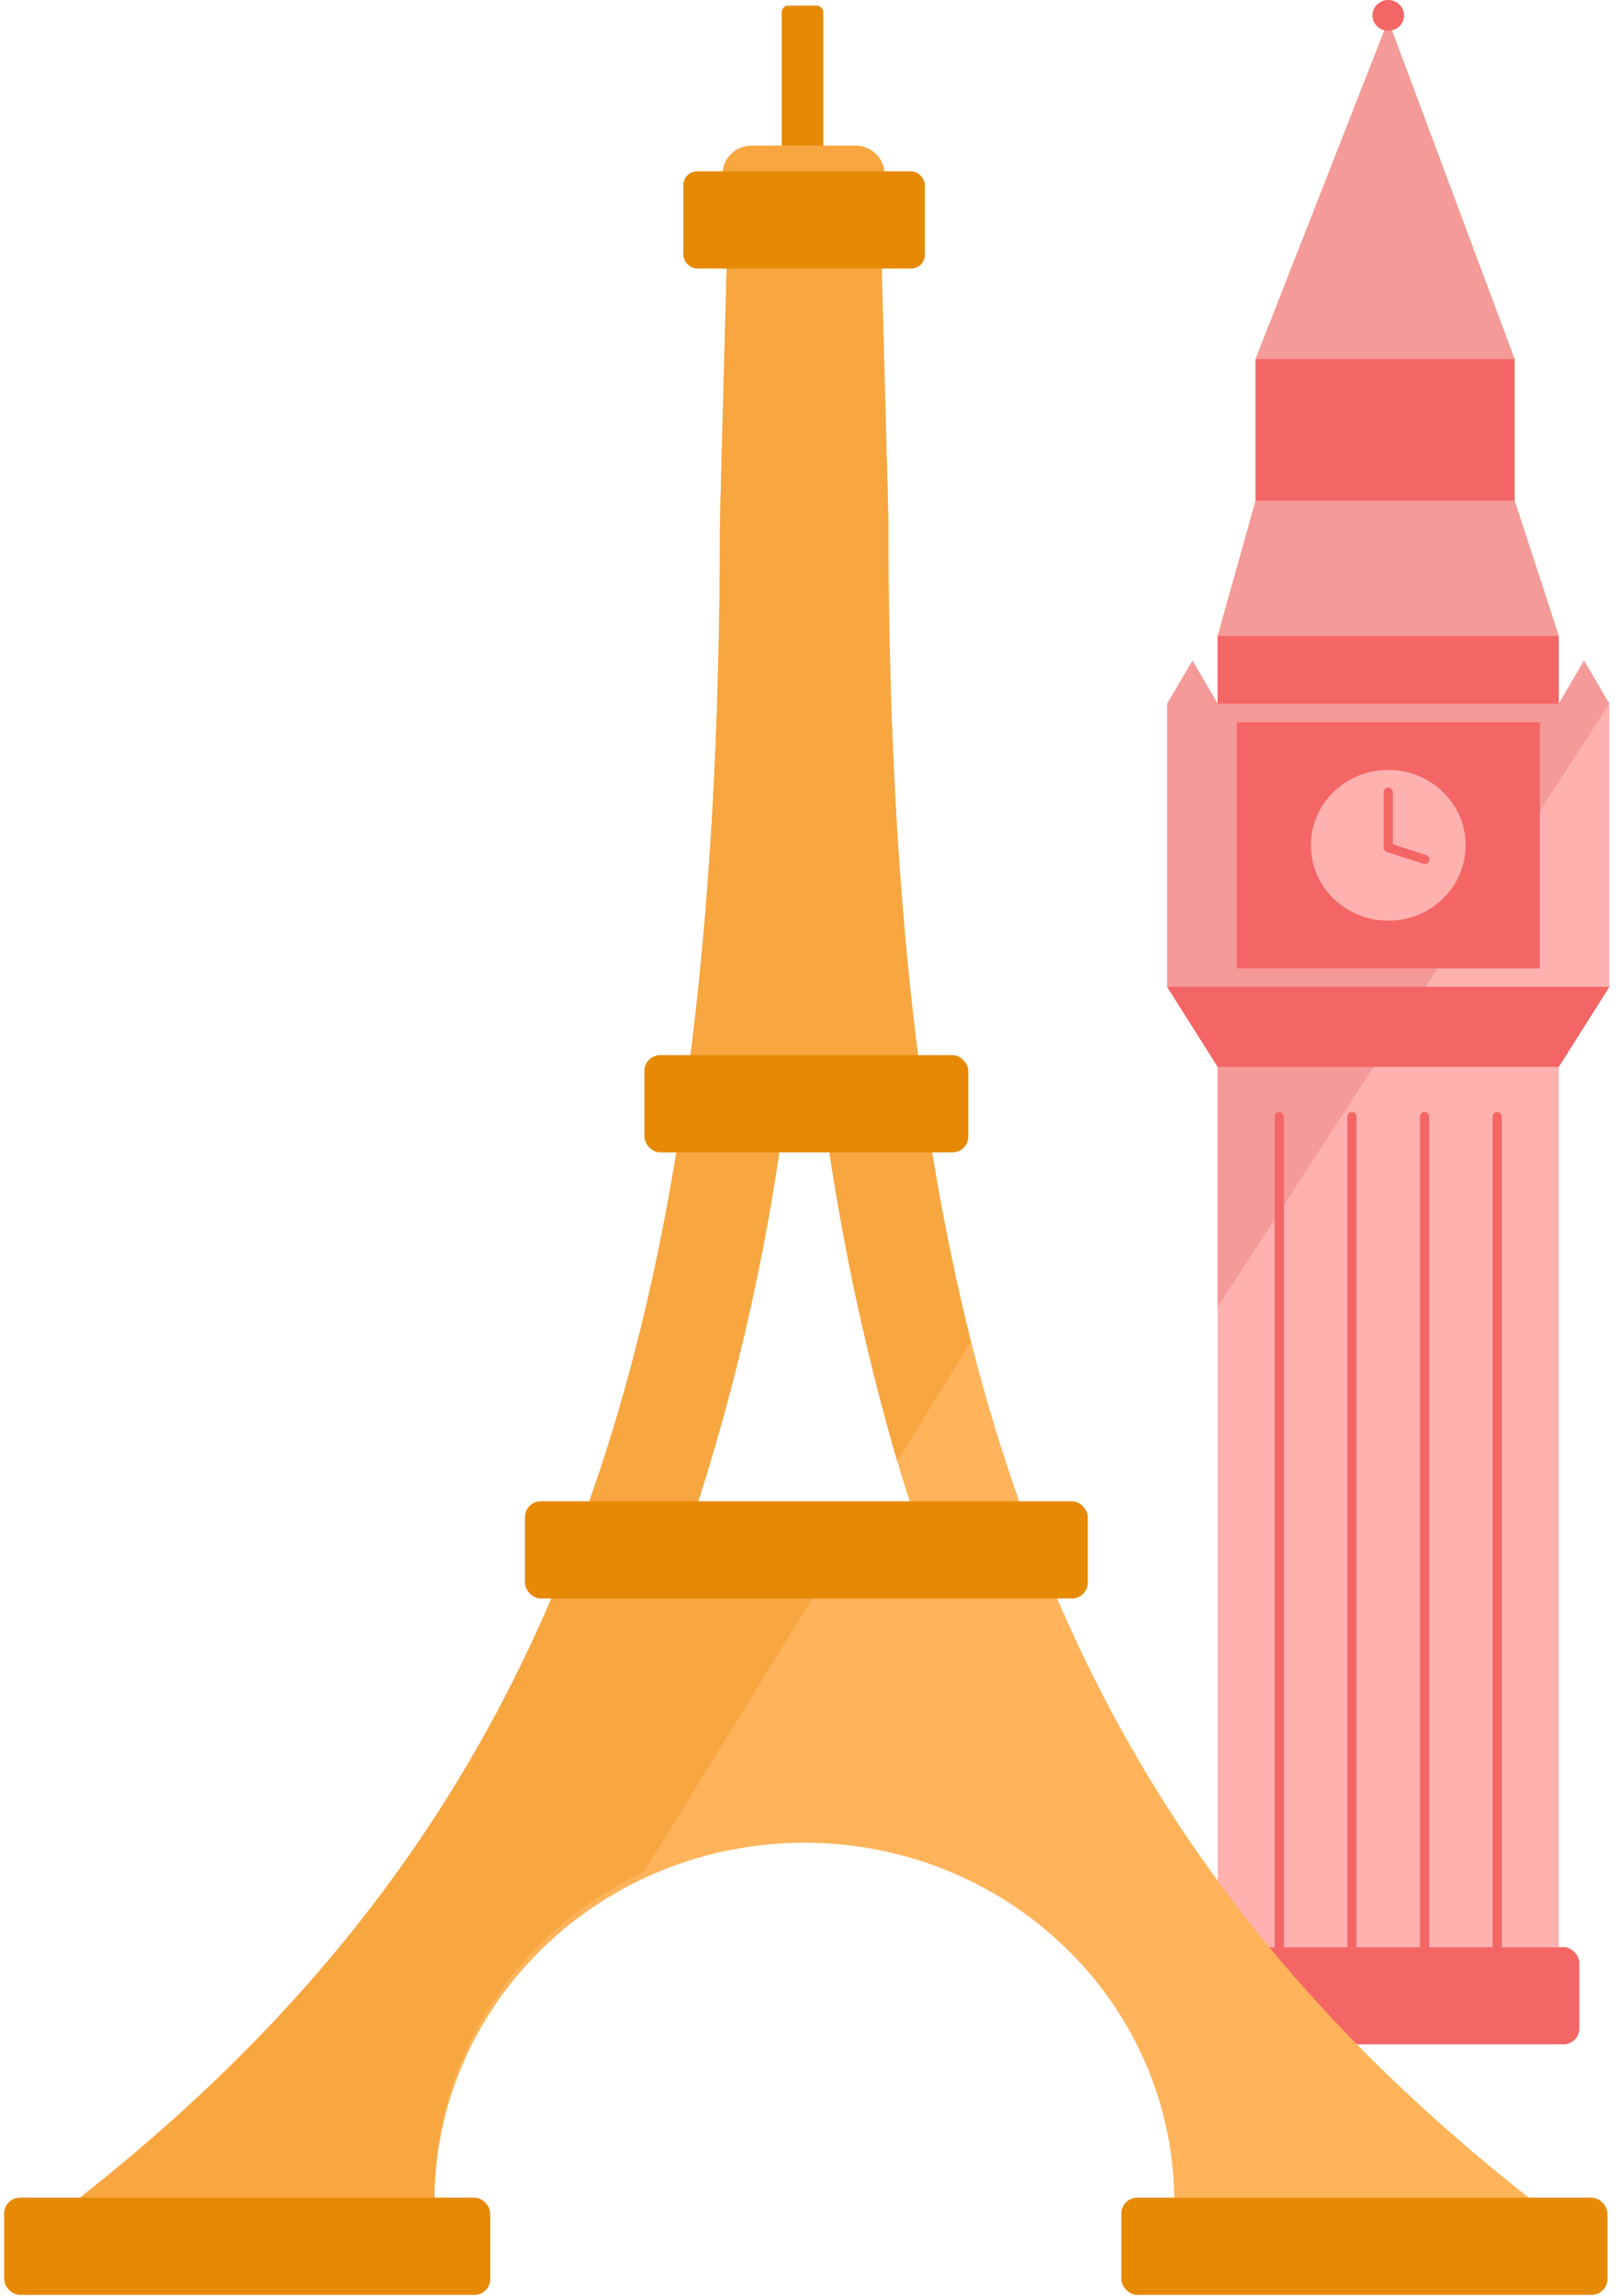 <svg xmlns="http://www.w3.org/2000/svg" width="352" height="499" viewBox="0 0 352 499">
    <g fill="none" fill-rule="evenodd">
        <g>
            <g>
                <g>
                    <g transform="translate(-924 -1814) translate(924.224 1814) translate(253.543)">
                        <path fill="#FFB1B0" d="M10.986 231.867H85.141V423.152H10.986z" />
                        <path
              fill="#F7A640"
              d="M19.225 78.036L48.063 4.465 75.528 78.036 75.528 108.802 85.141 138.231 85.141 152.945 10.986 152.945 10.986 138.231 19.225 108.802z" />
                        <path
              fill="#FFB1B0"
              d="M10.986 152.945L5.493 143.581 0 152.945 0 214.477 10.986 231.867 85.141 231.867 96.127 214.477 96.127 152.945 90.634 143.581 85.141 152.945z" />
                        <path
              fill="#F49A99"
              d="M10.986 284.035L96.127 152.945 90.634 143.581 85.141 152.945 85.141 138.231 75.528 108.802 75.528 78.036 48.063 4.465 19.225 78.036 19.225 108.802 10.986 138.231 10.986 152.945 5.493 143.581 0 152.945 0 214.477 10.986 231.867z" />
                        <path
              stroke="#F36665"
              stroke-linecap="round"
              stroke-linejoin="bevel"
              stroke-width="2"
              d="M24.377 242.669L24.377 423.174M55.959 242.669L55.959 423.174M71.75 242.669L71.75 423.174M40.168 242.669L40.168 423.174" />
                        <path
              fill="#F36665"
              d="M10.986 138.231H85.141V152.945H10.986zM19.225 78.036H75.528V108.802H19.225zM15.106 156.958L81.021 156.958 81.021 210.464 15.106 210.464z" />
                        <ellipse cx="48.063" cy="183.711" fill="#FFB1B0" rx="16.824" ry="16.388" />
                        <path
              stroke="#F36665"
              stroke-linecap="round"
              stroke-width="2"
              d="M48.063 172.174L48.063 184.213M48.063 184.213L56.037 186.794" />
                        <rect
              width="83.081"
              height="21.128"
              x="6.523"
              y="423.174"
              fill="#F36665"
              fill-rule="nonzero"
              rx="3.44" />
                        <ellipse cx="48.063" cy="3.344" fill="#F36665" rx="3.433" ry="3.344" />
                        <path fill="#F36665" d="M0 214.477L10.986 231.867 85.141 231.867 96.127 214.477z" />
                    </g>
                </g>
                <g fill-rule="nonzero">
                    <g transform="translate(-924 -1814) translate(924.224 1814)">
                        <path
              fill="#FFB35A"
              d="M332.2 477.655c-63.947-50.277-101.577-108.323-121.292-186.057-12.638-50.276-17.977-108.753-17.977-178.655l-1.453-55.283h-33.68l-1.485 55.283c0 178.133-33.965 281.941-139.27 364.712h77.186v-.522c.868-42.573 36.62-76.645 80.424-76.645 43.805 0 79.557 34.072 80.425 76.645v.522H332.2zM147.625 338.22c11.117-31.908 18.835-64.84 23.033-98.28h7.993c3.386 26.24 8.805 52.193 16.208 77.64 2.117 7.095 4.36 13.975 6.793 20.701l-54.027-.061z" />
                        <path
              fill="#F7A640"
              d="M170.657 239.878c-4.198 33.44-11.916 66.373-23.033 98.28h34.438l-42.337 68.704C111.89 419.88 94.201 447.26 94.23 477.286v.522H17.074c105.306-82.924 139.239-186.855 139.239-364.865l1.453-55.283h33.68l1.453 55.283c0 69.902 5.245 128.379 17.978 178.655l-16.05 25.921c-7.404-25.447-12.822-51.401-16.209-77.641h-7.961z" />
                        <rect width="9.036" height="40.756" x="169.74" y="1.211" fill="#E68A06" rx="1.43" />
                        <path
              fill="#F7A640"
              d="M192.394 37.79H156.88c0-3.393 2.83-6.143 6.32-6.143h22.558c3.49 0 6.319 2.75 6.319 6.142h.316z" />
                        <rect width="105.684" height="21.13" x="243.577" y="477.624" fill="#E68A06" rx="3.44" />
                        <rect width="105.684" height="21.13" x=".677" y="477.624" fill="#E68A06" rx="3.44" />
                        <rect width="122.367" height="21.13" x="113.912" y="326.273" fill="#E68A06" rx="3.44" />
                        <rect width="70.425" height="21.13" x="139.883" y="229.313" fill="#E68A06" rx="3.44" />
                        <rect width="52.51" height="21.13" x="148.351" y="37.237" fill="#E68A06" rx="2.97" />
                    </g>
                </g>
            </g>
        </g>
    </g>
</svg>
